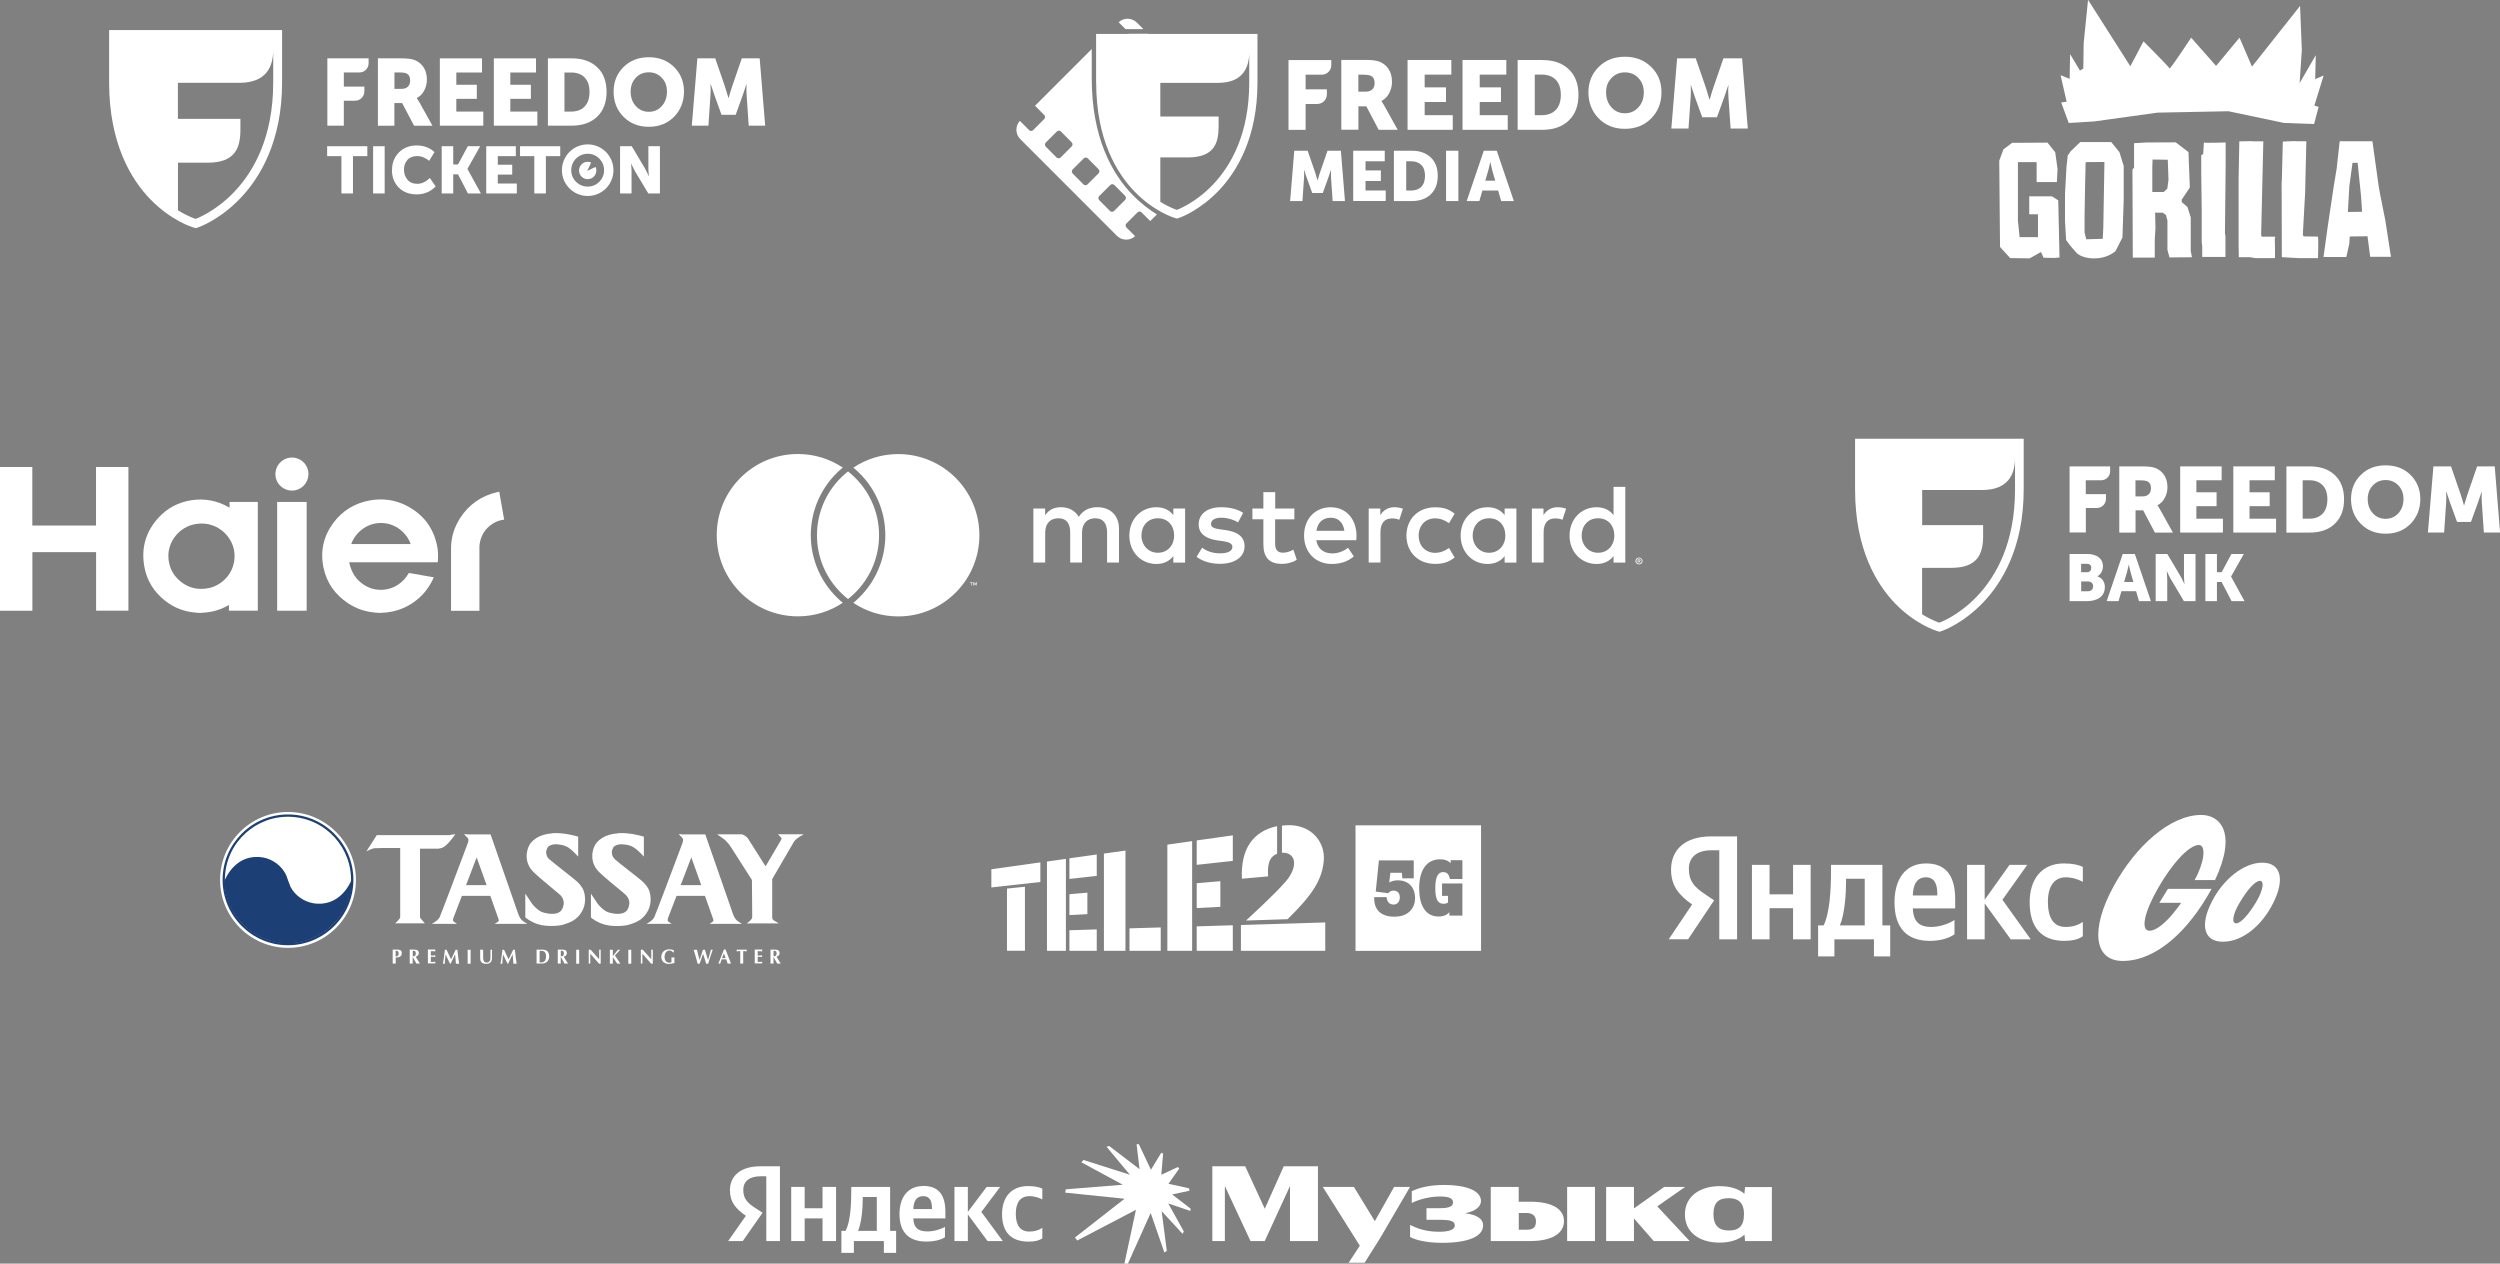 <?xml version="1.0" encoding="UTF-8"?> <svg xmlns="http://www.w3.org/2000/svg" id="Layer_1" version="1.1" viewBox="0 0 355.12 179.49"><rect x="0" y="0" width="355.12" height="179.49" fill="#808080" stroke="none"/><defs><style> .st0 { fill-rule: evenodd; } .st0, .st1 { fill: #fff; } .st2 { fill: #1c4075; } </style></defs><g><path class="st1" d="M103.69,169.11c0,1.62.81,2.59,2.26,3.59l-2.52,3.59h2.08l2.81-4.02-.98-.64c-1.19-.76-1.76-1.37-1.76-2.63,0-1.14.83-1.91,2.42-1.91h.85v9.2h1.94v-10.62h-2.8c-2.83,0-4.31,1.39-4.31,3.44h0Z"></path><polygon class="st1" points="116.84 171.63 114.3 171.63 114.3 168.6 112.39 168.6 112.39 176.29 114.3 176.29 114.3 173.07 116.84 173.07 116.84 176.29 118.76 176.29 118.76 168.6 116.84 168.6 116.84 171.63"></polygon><polygon class="st1" points="142.07 168.6 140.15 168.6 137.48 172.15 137.48 168.6 135.58 168.6 135.58 176.29 137.48 176.29 137.48 172.51 140.28 176.29 142.44 176.29 139.4 172.15 142.07 168.6"></polygon><path class="st1" d="M146.22,169.91c.73,0,1.45.25,1.84.47v-1.53c-.41-.22-1.11-.37-2.03-.37-2.44,0-3.69,1.65-3.69,3.97,0,2.52,1.22,3.92,3.77,3.92.86,0,1.48-.14,1.95-.47v-1.49c-.49.33-1.06.53-1.85.53-1.35,0-1.92-.98-1.92-2.54,0-1.65.7-2.49,1.94-2.49h0Z"></path><path class="st1" d="M124.55,174.84h-2.67c.52-1.17.67-3.25.67-4.59v-.22h2v4.81h0ZM126.45,168.6h-5.53v.65c0,1.88-.13,4.3-.8,5.59h-.6v3.13h1.77v-1.68h4.26v1.68h1.74v-3.13h-.85v-6.24h0Z"></path><path class="st1" d="M131.14,169.91c.96,0,1.24.73,1.24,1.68v.16h-2.65c.05-1.21.5-1.84,1.41-1.84ZM131.17,168.47c-2.29,0-3.4,1.68-3.4,3.98,0,2.63,1.37,3.91,3.79,3.91,1.22,0,2.11-.25,2.67-.61v-1.48c-.59.36-1.58.65-2.51.65-1.4,0-1.93-.61-1.99-1.85h4.56v-.95c0-2.66-1.22-3.66-3.12-3.66h0Z"></path><polygon class="st1" points="168.96 169.14 168.91 168.8 165.98 168.15 167.5 166 167.32 165.77 164.96 166.87 165.22 163.87 164.96 163.74 163.49 166.16 161.77 162.53 161.45 162.53 161.87 166.08 157.56 162.79 157.18 162.89 160.5 166.87 153.91 164.77 153.6 165.1 159.49 168.29 151.39 168.94 151.31 169.41 159.74 170.28 152.69 175.79 153.02 176.21 161.36 171.85 159.72 179.49 160.22 179.49 163.45 172.3 165.4 177.92 165.74 177.67 165.01 172.04 167.98 175.26 168.16 174.93 165.95 170.95 169.09 172.01 169.12 171.68 166.5 169.67 168.96 169.14"></polygon><path class="st1" d="M208.16,172.33c1.49-.29,2.21-.99,2.21-1.72,0-1.54-2.25-2.29-5.21-2.29-2.03,0-3.56.37-4.62.89v1.67c.93-.47,2.46-.92,4.05-.92,1.14,0,1.81.23,1.81.83s-.57.83-1.92.83h-1.85v1.65h1.84c1.74,0,2.18.23,2.18.83,0,.5-.67.87-2.23.87-2.13,0-3.37-.62-4.12-.97v1.71c.65.37,2.16.83,4.56.83,3.74,0,5.81-.93,5.81-2.46,0-.98-.9-1.52-2.5-1.73h0Z"></path><polygon class="st1" points="198.03 168.6 195.29 173.46 192.32 168.6 187.9 168.6 193.16 176.95 191.57 179.37 193.84 179.37 196.06 175.85 200.29 168.6 198.03 168.6"></polygon><polygon class="st1" points="179.66 171.7 176.88 165.67 172.21 165.67 172.21 176.29 173.99 176.29 173.99 168.48 177.63 176.29 179.65 176.29 183.24 168.48 183.24 176.29 187.21 176.29 187.21 165.67 182.35 165.67 179.66 171.7"></polygon><polygon class="st1" points="239.37 168.6 236.39 168.6 232.1 171.65 232.1 168.6 228.15 168.6 228.15 176.29 232.1 176.29 232.1 173.08 234.91 176.29 240.01 176.29 235.41 171.36 239.37 168.6"></polygon><path class="st1" d="M216.81,174.68h-1.07v-2.38h1.07c.86,0,1.37.39,1.37,1.18,0,.92-.44,1.2-1.37,1.2h0ZM217.36,170.7h-1.63v-2.1h-3.97v7.69h5.58c2.98,0,4.82-1,4.82-2.85,0-1.67-1.63-2.74-4.8-2.74h0Z"></path><path class="st1" d="M245.57,174.79c-1.35,0-2.18-.65-2.18-2.32,0-1.77.86-2.27,2.18-2.27,1.2,0,2.16.49,2.16,2.27s-.81,2.32-2.16,2.32ZM247.88,168.61l-.09.97c-.81-.71-2.01-1.09-3.54-1.09-2.7,0-4.91,1.4-4.91,4s2.1,4.02,4.9,4.02c1.5,0,2.73-.38,3.56-1.13l.08.91h3.81v-7.67h-3.81Z"></path><rect class="st1" x="222.61" y="168.6" width="3.95" height="7.69"></rect></g><g><g><path class="st1" d="M244.21,133.43h2.54v-14.62h-3.7c-3.72,0-5.68,1.91-5.68,4.73,0,2.25,1.07,3.58,2.99,4.94l-3.32,4.94h2.75l3.7-5.53-1.28-.86c-1.56-1.05-2.31-1.87-2.31-3.64,0-1.56,1.09-2.61,3.18-2.61h1.14v12.64ZM293.27,133.64c1.16,0,1.98-.21,2.59-.65v-2.04c-.63.44-1.39.72-2.44.72-1.79,0-2.52-1.39-2.52-3.58s.9-3.47,2.54-3.47c.97,0,1.91.34,2.42.65v-2.12c-.53-.29-1.45-.5-2.69-.5-3.2,0-4.86,2.29-4.86,5.51,0,3.53,1.62,5.49,4.96,5.49ZM285.62,133.43h2.84l-4.02-5.62,3.53-4.96h-2.52l-3.53,4.96v-4.96h-2.5v10.58h2.5v-5.11l3.7,5.11ZM270.83,129.04h6.9v-1.32c0-3.68-1.62-5.07-4.12-5.07-3.05,0-4.5,2.33-4.5,5.53,0,3.68,1.81,5.47,5.01,5.47,1.6,0,2.78-.42,3.51-.93v-2.04c-.78.53-2.08.99-3.3.99-1.96,0-2.63-.99-2.63-3.03v-1.18c0-1.85.61-2.84,1.87-2.84s1.62,1.03,1.62,2.36v.72l.84-.5h-5.19v1.85ZM264.88,131.45h-3.53c.69-1.6.88-4.48.88-6.31v-.32h2.65v6.62ZM268.5,131.45h-1.11v-8.6h-7.3v.9c0,2.59-.17,5.93-1.05,7.7h-.78v4.4h2.31v-2.42h5.62v2.42h2.31v-4.4ZM254.7,122.85v4.19h-3.34v-4.19h-2.5v10.58h2.5v-4.42h3.34v4.42h2.5v-10.58h-2.5Z"></path><path class="st1" d="M315.76,133.77c-2.73,0-3.26-2.36-1.62-5.59,1.6-3.26,4.58-5.64,7.21-5.64s3.24,2.33,1.6,5.64c-1.6,3.26-4.37,5.59-7.19,5.59ZM312.35,120.03c1.07,0,.78,2.5-.61,4.98h2.9c3.15-6.67.76-9.25-1.96-9.25-4.4,0-9.34,4.44-12.45,10.14-3.26,5.97-2.88,10.6,1.3,10.6,4.75,0,9.36-4.27,12.62-10.24h-6.2l-1.22,1.98h4.08l.15-1.79c-2,3.49-4.31,5.76-5.62,5.76s-.78-2.59,1.22-6.08c2.02-3.51,4.4-6.1,5.78-6.1ZM320.47,128.15c1.05-1.77,1.18-3.03.55-3.03-.69,0-1.81,1.3-2.84,3.03-1.07,1.75-1.2,3.01-.55,3.01.69,0,1.81-1.3,2.84-3.01Z"></path></g><path class="st1" d="M207.73,124.86h-1.78c-.12-.72-.45-.98-.96-.98-.65,0-1.11.56-1.11,2.27,0,1.56.33,2.23,1.18,2.23.23,0,.45-.06.63-.18v-.94h-.85v-1.77h2.89v4.57h-1.85v-.49c-.31.37-.79.62-1.53.62-1.87,0-2.76-1.59-2.76-4.04,0-2.61,1.12-4.09,2.95-4.09.73,0,1.21.22,1.51.56l.02-.43h1.66v2.67h0ZM198.12,130.22c-1.66,0-2.98-.71-2.92-2.78h1.76c.08.72.42,1.05,1.01,1.05.53,0,.87-.42.87-1.03,0-.54-.3-.95-.89-.95-.31,0-.58.13-.75.37l-1.78-.23.45-4.43h4.95v2.55h-1.62l-.07-.79h-1.63l-.16,1.38c.3-.19.69-.31,1.22-.31,1.53,0,2.45,1,2.45,2.55,0,1.29-.86,2.61-2.9,2.61h0ZM192.55,135.07h17.83v-17.83h-17.83v17.83h0ZM156.81,135.06h3.06v-14.24l-3.06.43v13.81h0ZM160.44,135.06h4.44v-3.32l-4.44.13v3.19h0ZM169.99,135.06h5.13v-3.63l-5.13.16v3.47h0ZM169.99,125.46v3.53l3.36-.18v-3.64l-3.36.29h0ZM165.82,135.06h3.52v-15.58l-3.52.5v15.08h0ZM183.67,121.89c.41.85-.01,2.13-1.02,3.31-1.55,1.82-5.66,5.56-5.66,5.56l5.91-.19c3.61-3.52,4.91-5.66,5.14-8.33.12-1.41-.39-2.77-1.41-3.73-1.11-1.05-2.75-1.48-4.53-1.23v3.85c.72-.04,1.31.23,1.57.77h0ZM169.99,122.85l5.13-.56v-3.63l-5.13.72v3.47h0ZM151.91,124.85l3.88-.43v-3.04l-3.88.54v2.92h0ZM180.13,124.5c-.17-2.36.55-2.92,1.28-3.23v-3.92c-3.48.74-5.19,3.3-5,7.47l3.71-.33h0ZM176.27,135.06h11.98v-4.03l-11.98.36v3.66h0ZM140.82,126.06l6.96-.77v-2.79l-6.96.98v2.58h0ZM143.04,135.05h2.55v-9.09l-2.55.26v8.83h0ZM148.72,135.06h2.69v-13.06l-2.69.38v12.68h0ZM151.91,135.06h3.88v-3.04l-3.88.12v2.93h0ZM151.91,127.02v2.97l2.55-.14v-3.05l-2.55.22h0Z"></path><g><g><path class="st1" d="M31.26,124.99c0,5.32,4.33,9.65,9.65,9.65s9.65-4.33,9.65-9.65-4.33-9.65-9.65-9.65-9.65,4.33-9.65,9.65Z"></path><path class="st2" d="M40.91,115.69c-5.13,0-9.29,4.17-9.29,9.29s4.17,9.29,9.29,9.29,9.29-4.17,9.29-9.29-4.17-9.29-9.29-9.29Z"></path><circle class="st1" cx="40.91" cy="124.99" r="8.96" transform="translate(-88.72 147.19) rotate(-81.6)"></circle><path class="st2" d="M44.41,128.28c-1.17-.21-2.45-1.01-3.13-2.28-.06-.12-.28-.69-.35-.91-.07-.23-.18-.54-.22-.63-.61-1.48-2.02-2.42-3.3-2.65-3.83-.68-5.37,2.87-5.54,3.36.15,4.91,4.18,8.83,9.03,8.83s9.08-4.02,9.04-9.06c0,0,0,.01,0,.02-.21.58-1.77,3.99-5.53,3.33Z"></path></g><g><path class="st1" d="M64.27,118.55s-.44.08-.47.08c-.03,0-10.28,0-10.28,0l-1.47,2.3.53-.25s.3-.14.57-.19c.14-.03,1.59-.04,3.7-.03v9.77s0,.12-.1.27c-.1.15-.27.32-.32.37l-.31.29h4.23l-.65-.76c-.04-.07-.04-.19-.04-.21v-9.64c.3,0,2.63,0,2.63,0l.43-.09c.69-.22,1.49-1.32,1.73-1.65l.23-.33-.4.07Z"></path><path class="st1" d="M78.5,118.37c-1.8.11-3.11.91-3.51,2.15-.12.37-.18.74-.18,1.09,0,.88.35,1.52.65,1.9.43.55,1.77,1.66,2.85,2.55.56.46,1.11.92,1.29,1.09.3.31.48.72.48,1.1,0,0-.01.17-.01.17-.11.74-.4,1.14-.98,1.31-.69.2-1.75,0-2.22-.23-.6-.29-1.13-.92-1.28-1.11,0,0-.66-.99-.66-.99l-.31-.47v3.38l.06.05c.11.1.71.59,1.73.92,1.18.38,2.97.28,3.69.04.85-.28,1.91-.62,2.62-1.95.26-.48.39-1.03.39-1.61,0-.66-.17-1.21-.31-1.48-.19-.36-.46-.7-.81-1.04-.17-.16-.93-.76-1.91-1.54-.91-.72-1.94-1.53-2.03-1.63l.03.07-.15-.19c-.13-.14-.26-.27-.33-.68l-.02-.19c0-.21.06-.43.18-.66.14-.26.6-.52,1.31-.49.69.03,1.25.22,1.52.38.52.28,1.17.97,1.24,1.05l.3.32v-2.83l-.12-.04s-1.82-.56-3.52-.46Z"></path><path class="st1" d="M66.33,118.5h-.41l.37.38c.08.07.18.16.23.3l.02.13c0,.15-.05.34-.08.43-1.43,3.8-3.88,10.31-4.03,10.59-.19.32-.52.55-.59.59l-.49.31h3.56l-.45-.31s-.11-.09-.12-.2c0,0,.06-.32.06-.32,0,0,1.06-2.76,1.21-3.14h4.04c.07.21,1.13,3.2,1.13,3.2.03.08.07.21.07.3,0,.09-.08.14-.1.16l-.48.31h4.63s-.5-.31-.5-.31c-.13-.09-.26-.19-.37-.32-.21-.25-.37-.64-.37-.65,0,0-3.94-11.32-3.94-11.32l-.04-.11h-3.36ZM67.71,121.79c.24.67,1.28,3.57,1.41,3.94h-2.92c.07-.18,1.25-3.25,1.51-3.94Z"></path><path class="st1" d="M96.82,118.5h-.41l.37.38c.09.08.18.16.23.3,0,0,.02.13.02.13,0,.15-.05.34-.08.43-1.78,4.74-3.89,10.33-4.03,10.59-.19.32-.52.55-.58.59l-.49.31h3.55l-.45-.31s-.11-.09-.12-.2c0,0,.06-.32.06-.32,0,0,1.06-2.76,1.21-3.14h4.04c.07.21,1.13,3.2,1.13,3.2.03.08.07.21.07.3,0,.08-.07.14-.1.16l-.44.31h4.59s-.49-.31-.49-.31c-.14-.09-.26-.19-.37-.32-.18-.22-.34-.57-.37-.65,0,0-3.94-11.32-3.94-11.32l-.04-.11h-3.36ZM98.2,121.79c.24.67,1.28,3.57,1.41,3.94h-2.92c.07-.18,1.25-3.25,1.51-3.94Z"></path><path class="st1" d="M110.78,118.8s.17.18.21.22c0,.02.02.06.03.1-.02.06-.04.14-.05.16-.02.03-2.11,3.58-2.22,3.78-.27-.42-2.45-3.87-2.45-3.87-.29-.48-.81-.64-.91-.67h-.02s-3.33,0-3.33,0h-.18s.66.45.66.45l.47.35c.31.31.62.69.62.69.06.06.41.61,1.34,2.07,0,0,1.63,2.57,1.86,2.92,0,.1.04,4.9.04,4.9v.4c-.02.22-.25.45-.38.56l-.4.31h4.56l-.57-.34c-.13-.07-.23-.15-.28-.22-.08-.11-.09-.27-.09-.27v-5.47s.06-.1.06-.1c1.76-3.05,2.86-4.93,3.01-5.17.27-.43.78-.72.83-.75l.58-.34h-3.65l.27.29Z"></path><path class="st1" d="M87.82,118.37c-1.8.11-3.11.91-3.51,2.15-.12.37-.18.74-.18,1.09,0,.88.35,1.52.65,1.9.44.56,1.79,1.68,2.88,2.57.59.48,1.09.9,1.26,1.07.3.31.48.72.48,1.1,0,0-.01.17-.01.17-.11.75-.4,1.14-.98,1.31-.69.2-1.75,0-2.22-.23-.6-.29-1.13-.92-1.28-1.11,0,0-.97-1.45-.97-1.45v.56s0,2.82,0,2.82l.06.05c.11.1.7.59,1.73.92,1.18.38,2.97.28,3.69.04.85-.28,1.91-.62,2.62-1.95.65-1.22.33-2.61.08-3.09-.19-.36-.46-.7-.81-1.04-.17-.17-1.01-.83-1.9-1.53-.83-.65-1.95-1.53-2.04-1.64,0,0,0,0,0,0-.03-.04-.07-.08-.11-.13-.13-.14-.26-.27-.33-.68-.01-.06-.02-.13-.02-.19,0-.21.06-.43.18-.66.14-.26.6-.52,1.31-.49.69.03,1.25.22,1.52.38.5.27,1.12.92,1.24,1.05l.3.32v-2.83l-.12-.04c-.31-.09-1.94-.56-3.52-.46Z"></path></g><g><path class="st1" d="M55.99,136.87c-.07,0-.14,0-.21.01v-1.99h.69c.39,0,.6.16.6.49,0,.52-.36.63-.86.63v.87c-.07,0-.14-.01-.21-.01ZM56.38,135.84c.18-.05.25-.22.25-.39,0-.23-.11-.39-.26-.39h-.17v.8c.06,0,.13,0,.18-.02Z"></path><path class="st1" d="M58.8,134.9c.13,0,.33,0,.45.06.16.09.24.22.24.41,0,.28-.18.46-.44.52.15.28.33.54.49.81l.11.18c-.08,0-.17-.01-.25-.01s-.17,0-.25.01l-.33-.61c-.04-.08-.12-.21-.18-.32h-.02v.93c-.07,0-.14-.01-.21-.01s-.14,0-.21.01v-1.99h.59ZM59.06,135.42s0-.08-.01-.14c-.04-.24-.25-.22-.42-.22v.78c.29.03.44-.12.44-.41Z"></path><path class="st1" d="M61.83,135.03s0,.08.01.12c-.17-.02-.36-.05-.64-.04v.62h.29c.13,0,.24-.01.34-.03,0,.04-.01.08-.01.12s0,.08.01.12c-.1-.01-.22-.03-.34-.03h-.29v.74c.28,0,.47-.02.64-.04,0,.04-.01.08-.01.12s0,.08.01.12h-1.06v-1.97h1.06s-.01.08-.01.12Z"></path><path class="st1" d="M64.85,134.92s.08,0,.12-.01c.09.78.15,1.41.25,1.99-.08,0-.15-.01-.23-.01s-.15,0-.23.01c-.02-.46-.08-.9-.12-1.35-.21.44-.42.89-.62,1.33-.04,0-.07,0-.11,0-.18-.4-.4-.85-.61-1.3-.06.51-.11.91-.12,1.32-.04,0-.09-.01-.13-.01s-.08,0-.13.01c.1-.58.19-1.25.28-1.99.04,0,.08.01.11.01s.08,0,.12-.01c.2.45.42.91.64,1.36.2-.41.44-.87.65-1.36.04,0,.08.01.12.01Z"></path><path class="st1" d="M66.64,134.92c.07,0,.14,0,.21-.01v1.99c-.07,0-.14-.01-.21-.01s-.14,0-.21.01v-1.99c.07,0,.14.01.21.01Z"></path><path class="st1" d="M68.42,134.92c.07,0,.14,0,.21-.01v.82c0,.16,0,.4.02.55.03.14.05.23.15.33.09.09.2.12.32.12.26,0,.4-.1.5-.35.05-.13.05-.46.05-.6v-.88s.08,0,.11,0,.08,0,.11,0v1.03c0,.33,0,.63-.3.84-.15.11-.34.15-.53.15-.34,0-.7-.11-.81-.49-.03-.11-.04-.24-.04-.36v-1.18c.07,0,.14.01.21.01Z"></path><path class="st1" d="M73.02,134.92s.08,0,.12-.01c.09.78.15,1.41.25,1.99-.08,0-.15-.01-.23-.01s-.15,0-.23.01c-.02-.46-.08-.9-.12-1.35-.21.44-.42.89-.62,1.33-.04,0-.07,0-.11,0-.18-.4-.4-.85-.61-1.3-.06.51-.11.91-.12,1.32-.04,0-.09-.01-.13-.01s-.08,0-.13.01c.1-.58.19-1.25.28-1.99.04,0,.08.01.11.01s.08,0,.12-.01c.2.45.42.91.64,1.36.2-.41.44-.87.65-1.36.04,0,.08.01.12.01Z"></path><path class="st1" d="M78.02,135.83c0,.65-.44,1.04-1.02,1.04h-.78v-1.97h.95c.6.02.84.45.84.93ZM76.88,136.71c.39,0,.68-.2.68-.88,0-.54-.25-.76-.64-.76h-.27v1.64h.24Z"></path><path class="st1" d="M79.83,134.9c.13,0,.33,0,.45.06.16.09.24.22.24.41,0,.28-.18.46-.44.52.15.28.33.54.49.81l.11.18c-.08,0-.17-.01-.25-.01s-.17,0-.25.01l-.33-.61c-.04-.08-.12-.21-.18-.32h-.02v.93c-.07,0-.14-.01-.21-.01s-.14,0-.21.01v-1.99h.59ZM80.09,135.42s0-.08-.01-.14c-.04-.24-.25-.22-.42-.22v.78c.29.03.44-.12.44-.41Z"></path><path class="st1" d="M82.06,134.92c.07,0,.14,0,.21-.01v1.99c-.07,0-.14-.01-.21-.01s-.14,0-.21.01v-1.99c.07,0,.14.01.21.01Z"></path><path class="st1" d="M83.9,134.9c.4.45.81.89,1.21,1.36v-1.36s.08,0,.11,0,.08,0,.11,0v1.99h-.24c-.32-.38-.63-.73-.94-1.08l-.3-.33v1.4s-.08,0-.11,0-.08,0-.11,0v-1.98h.28Z"></path><path class="st1" d="M86.84,134.92c.07,0,.14,0,.21-.01v.91c.25-.3.49-.6.73-.91.05,0,.1.01.15.01.05,0,.1,0,.15-.01v.02l-.46.5c-.09.1-.17.2-.27.3l.75,1.12v.04c-.07,0-.14-.01-.21-.01s-.14,0-.21.01l-.63-.92v.92c-.07,0-.14-.01-.21-.01s-.14,0-.21.01v-1.99c.07,0,.14.01.21.01Z"></path><path class="st1" d="M89.46,134.92c.07,0,.14,0,.21-.01v1.99c-.07,0-.14-.01-.21-.01s-.14,0-.21.01v-1.99c.07,0,.14.01.21.01Z"></path><path class="st1" d="M91.3,134.9c.4.45.81.89,1.21,1.36v-1.36s.08,0,.11,0,.08,0,.11,0v1.99h-.24c-.32-.38-.63-.73-.94-1.08l-.3-.33v1.4s-.08,0-.11,0-.08,0-.11,0v-1.98h.28Z"></path><path class="st1" d="M95.05,136.93c-.59,0-1.11-.31-1.11-.99,0-.72.51-1.09,1.15-1.09.24,0,.46.05.67.18-.04.09-.07.19-.08.29h-.04c-.13-.19-.33-.3-.55-.3-.47,0-.69.44-.69.92s.25.81.67.81c.14,0,.24-.04.31-.08v-.68c.07,0,.14.01.21.01s.14,0,.21-.01v.8c-.25.07-.5.13-.74.13Z"></path><path class="st1" d="M98.77,134.92c.08,0,.15,0,.23-.01.11.49.24.97.37,1.45.16-.48.34-.96.48-1.45.05,0,.09,0,.14,0s.09,0,.14,0c.13.49.31.96.44,1.45.15-.48.3-.96.41-1.45.04,0,.09,0,.13,0,.04,0,.09,0,.13,0-.24.67-.45,1.32-.65,1.99-.05,0-.09-.01-.14-.01-.05,0-.09,0-.14.01-.13-.48-.28-.95-.45-1.41-.16.46-.32.92-.48,1.41-.05,0-.09-.01-.14-.01-.05,0-.09,0-.14.01-.16-.64-.35-1.27-.54-1.9l-.03-.08c.08,0,.15.01.23.01Z"></path><path class="st1" d="M102.3,136.88s-.09,0-.13,0-.09,0-.13,0l.8-2.01s.07,0,.11,0,.07,0,.11,0l.78,2.01c-.08,0-.16-.01-.24-.01s-.16,0-.24.01c-.06-.21-.12-.41-.2-.61h-.65c-.07.22-.14.4-.2.6ZM102.83,135.43l-.26.67h.51l-.25-.67Z"></path><path class="st1" d="M105.36,136.87c-.07,0-.14,0-.21.01v-1.78c-.2,0-.37.02-.52.04,0-.04.01-.08.01-.12,0-.04,0-.08-.01-.12h1.44s-.01.08-.01.12c0,.04,0,.08.01.12-.16-.02-.33-.04-.5-.04v1.78c-.07,0-.14-.01-.21-.01Z"></path><path class="st1" d="M108.26,135.03s0,.08.01.12c-.17-.02-.36-.05-.64-.04v.62h.29c.13,0,.24-.01.34-.03,0,.04-.01.08-.01.12s0,.08.01.12c-.1-.01-.22-.03-.34-.03h-.29v.74c.28,0,.47-.02.64-.04,0,.04-.01.08-.01.12s0,.08.01.12h-1.06v-1.97h1.06s-.01.08-.01.12Z"></path><path class="st1" d="M110.05,134.9c.13,0,.33,0,.45.06.16.09.24.22.24.41,0,.28-.18.46-.44.52.15.28.33.54.49.81l.11.18c-.08,0-.17-.01-.25-.01s-.17,0-.25.01l-.33-.61c-.04-.08-.12-.21-.18-.32h-.02v.93c-.07,0-.14-.01-.21-.01s-.14,0-.21.01v-1.99h.59ZM110.31,135.42s0-.08-.01-.14c-.04-.24-.25-.22-.42-.22v.78c.29.03.44-.12.44-.41Z"></path></g></g></g><g><g><g><path class="st1" d="M292.16,25.86h-2.86v-2.83h-2.66v8.3s.24,2.35.24,2.35h2.61v-3.24s-1.24,0-1.24,0v-2.55h3.23l.89.57.18,8.12-.76.06-1.51-.03-.36-.82-1.61.91-2.77-.04-1.44-1.58-.11-12.25.59-1.61,1.24-.93,5.02-.03,1.1,1.37.33,2.36s-.1,2.14-.1,1.87Z"></path><path class="st1" d="M301.04,21.59l-1.14-1.41h-4.4l-1.34,1.28-.44.62-.18,1.61-.21,3.85v3.88l.16,2.68.6.81.86.99s.86,1.02,3.23.76c1.41-.16,2.32-.99,2.32-.99l.99-1.93.18-5.42v-4.74l-.62-2ZM298.77,32.34l-.08,1.58-2.34.07-.24-.94v-2.55l.08-4.45.07-3.02,2.67-.02-.16,9.35Z"></path><path class="st1" d="M311.19,35.68v-4.82l-.47-1.46-.81-.7v-.34l1.15-1.72-.19-5.03-1.81-1.39-4.15.02-1.77.1v3.46l-.23.29.05,12.5h3.12v-2.58l.1-1.61-.05-2.19h1.07l.47.34.21.78v4.17l.29,1.07,3.19-.03-.16-.86ZM308.03,25.55l-.17,1.25-.51.47h-1.62v-3.52l.04-1.09,2.16.03.1,2.86Z"></path><path class="st1" d="M313.06,20.25l-.1,1.63-.28.17v2.43l.07,5.35v4.55l.07.56v1.56h3.3v-2.99l-.07-.35.1-9.69v-3.23s-3.12.1-3.09,0Z"></path><path class="st1" d="M318.09,20.08l-.1,5.24v9.58l.03,1.63h1.56l.87.14h2.71v-1.49l-.03-1.28s.14-.28,0-.28h-1.87l-.07-.28.14-5.97.17-7.29h-1.28l-.49-.03-1.63.03Z"></path><path class="st1" d="M324.27,20.11l-.14,5.45-.03.49.03,10.48,2.43.14h2.71s.1-3.06-.03-3.06-2.01-.03-2.01-.03l-.12-.23.33-5.99.17-7.29h-1.28l-.49-.03-1.56.07Z"></path><path class="st1" d="M338.13,27.82l-.24-1.35-.89-6.4h-4.65l-.43,3.87-.38,2.29-.9,6.01-.59,4.27h3.24s.42-1.87.42-1.87l.07-1.05,2.52-.03.38,2.92h2.95l-.8-5.17-.69-3.47ZM333.51,30.11l.21-3.65.45-3.33h.73l.49,4.83.14,2.12-2.01.03Z"></path></g><path class="st1" d="M296.6,0l-.62,6.14-.05,3.58-.47.31-1.41-2.34-.06,3.51-1.29-.52.86,3.76-.77.12,1.07,2.91,3.6-.22,9-1.25,10.08-.2,7.89,1.66,4.28.16.65-2.44-.61-.18,1.32-4.28-1.2.52.08-3.4-2.29,3.96.31-4.72-.25-6.24-6.83,8.62-1.77-4.11-3.33,4.01-3.54-4.01s-3.02,4.58-3.07,4.37c-.05-.21-3.7-3.85-3.7-3.85l-1.87,3.54-5.99-9.41Z"></path></g><g><path class="st1" d="M46.5,17.85v-9.56h5.86v.7c0,.72-.58,1.3-1.3,1.3h-2.22v2.01h2.92v.68c0,.73-.59,1.33-1.33,1.33h-1.59v3.54h-2.34Z"></path><path class="st1" d="M56.02,12.62h1.02c.38,0,.68-.1.9-.31.21-.2.32-.49.32-.87,0-.53-.19-.87-.56-1.02-.21-.09-.5-.13-.88-.13h-.79v2.33ZM53.68,17.85v-9.56h3.33c.85,0,1.47.08,1.86.23.55.21.98.56,1.3,1.04.31.48.47,1.06.47,1.75,0,.53-.12,1.04-.37,1.53-.25.49-.6.84-1.06,1.08v.03c.09.12.21.31.36.57l1.86,3.34h-2.61l-1.7-3.22h-1.1v3.22h-2.34Z"></path><polygon class="st1" points="62.48 17.85 62.48 8.29 68.47 8.29 68.47 10.3 64.82 10.3 64.82 12.04 67.73 12.04 67.73 14.04 64.82 14.04 64.82 15.85 68.65 15.85 68.65 17.85 62.48 17.85"></polygon><polygon class="st1" points="70.15 17.85 70.15 8.29 76.14 8.29 76.14 10.3 72.49 10.3 72.49 12.04 75.41 12.04 75.41 14.04 72.49 14.04 72.49 15.85 76.33 15.85 76.33 17.85 70.15 17.85"></polygon><path class="st1" d="M80.17,15.85h.96c.82,0,1.46-.24,1.92-.72.46-.48.69-1.17.69-2.07s-.23-1.57-.69-2.05c-.46-.47-1.1-.71-1.91-.71h-.96v5.55ZM77.83,17.85v-9.56h3.4c1.51,0,2.72.42,3.6,1.26.89.84,1.33,2.01,1.33,3.5s-.44,2.67-1.33,3.52c-.89.85-2.09,1.28-3.6,1.28h-3.4Z"></path><path class="st1" d="M89.58,13.01c0,.82.24,1.5.73,2.05.49.54,1.1.82,1.85.82s1.37-.27,1.85-.82c.49-.54.73-1.23.73-2.05s-.24-1.44-.73-1.96c-.49-.52-1.1-.78-1.85-.78s-1.37.26-1.85.78c-.49.52-.73,1.18-.73,1.96M87.16,13.01c0-1.39.47-2.55,1.4-3.48.94-.93,2.13-1.4,3.6-1.4s2.66.47,3.6,1.4c.94.93,1.4,2.09,1.4,3.48s-.47,2.62-1.4,3.57c-.94.95-2.13,1.43-3.6,1.43s-2.66-.48-3.6-1.43c-.94-.95-1.4-2.14-1.4-3.57"></path><path class="st1" d="M98.27,17.85l.79-9.56h2.54l1.39,4.04.48,1.58h.03c.18-.64.34-1.17.48-1.58l1.39-4.04h2.54l.78,9.56h-2.34l-.29-4.31c-.02-.21-.03-.45-.03-.72s0-.48.01-.64v-.24s-.01,0-.01,0c-.21.67-.39,1.2-.53,1.6l-1,2.77h-2.01l-1-2.77-.54-1.6h-.03c.04.59.04,1.12,0,1.6l-.29,4.31h-2.35Z"></path><polygon class="st1" points="48.5 27.48 48.5 22.18 46.47 22.18 46.47 20.77 52.18 20.77 52.18 22.18 50.14 22.18 50.14 27.48 48.5 27.48"></polygon><rect class="st1" x="53" y="20.77" width="1.64" height="6.71"></rect><path class="st1" d="M55.69,24.11c0-.99.33-1.81.99-2.47.66-.66,1.5-.98,2.53-.98.47,0,.93.08,1.37.24.44.16.82.4,1.14.71l-.76,1.24c-.22-.2-.49-.36-.79-.49-.3-.13-.6-.19-.89-.19-.63,0-1.1.19-1.42.56-.32.37-.48.82-.48,1.36s.16,1.02.49,1.42c.33.4.8.6,1.4.6.64,0,1.23-.28,1.78-.83l.84,1.2c-.73.75-1.63,1.13-2.7,1.13s-1.92-.33-2.56-.98c-.64-.65-.96-1.49-.96-2.5"></path><polygon class="st1" points="62.74 27.48 62.74 20.77 64.38 20.77 64.38 23.36 65.06 23.36 66.45 20.77 68.21 20.77 66.4 23.98 66.4 24 68.31 27.48 66.47 27.48 65.06 24.76 64.38 24.76 64.38 27.48 62.74 27.48"></polygon><polygon class="st1" points="69.07 27.48 69.07 20.77 73.27 20.77 73.27 22.18 70.71 22.18 70.71 23.4 72.76 23.4 72.76 24.8 70.71 24.8 70.71 26.07 73.41 26.07 73.41 27.48 69.07 27.48"></polygon><polygon class="st1" points="75.9 27.48 75.9 22.18 73.87 22.18 73.87 20.77 79.58 20.77 79.58 22.18 77.54 22.18 77.54 27.48 75.9 27.48"></polygon><path class="st1" d="M88.08,27.48v-6.71h1.66l1.86,3.13c.07.13.16.29.25.48.09.19.17.35.23.47l.08.19h.02c-.05-.48-.08-.86-.08-1.14v-3.13h1.64v6.71h-1.65l-1.87-3.12c-.07-.13-.16-.29-.25-.48-.09-.19-.17-.35-.23-.47l-.08-.19h-.02c.05.48.07.86.07,1.14v3.12h-1.64Z"></path><path class="st0" d="M83.48,22.98c.17,0,.34.04.49.11l-.19.42-.37.77.77-.37.43-.2c.06.15.1.33.1.51,0,.68-.55,1.23-1.23,1.23s-1.23-.55-1.23-1.23.55-1.24,1.23-1.24"></path><path class="st0" d="M83.48,20.51c2.02,0,3.66,1.64,3.66,3.67s-1.64,3.66-3.66,3.66-3.66-1.64-3.66-3.66,1.63-3.67,3.66-3.67M83.48,21.84c1.29,0,2.33,1.05,2.33,2.34s-1.04,2.33-2.33,2.33-2.34-1.04-2.34-2.33,1.05-2.34,2.34-2.34"></path><path class="st1" d="M15.5,11.71c0,8.75,3.19,13.86,5.87,16.61,2.96,3.04,5.93,3.94,6.06,3.98l.39.11.38-.13c.12-.04,3.06-1.08,6.01-4.19,2.67-2.82,5.86-7.94,5.86-16.39v-7.43H15.5v7.43ZM25.27,23.11h4.22c3.93,0,4.66-2.1,4.66-4.7v-1.53h-8.88v-5.12h8.88c3.52-.05,4.66-2.1,4.66-4.7v4.65c0,15.54-11.02,19.38-11.02,19.38,0,0-1.06-.31-2.51-1.22v-6.76Z"></path></g><g><path class="st1" d="M192.94,10.61h.82c.4,0,.7.05.92.14.39.16.58.51.58,1.05,0,.39-.11.69-.33.9-.22.21-.53.32-.93.32h-1.05v-2.41h0ZM192.94,15.1h1.14l1.76,3.34h2.7l-1.93-3.47c-.16-.28-.28-.48-.37-.6v-.03c.47-.24.84-.61,1.1-1.12.26-.5.39-1.03.39-1.59,0-.72-.16-1.32-.48-1.81-.32-.5-.77-.86-1.34-1.07-.41-.16-1.05-.24-1.93-.24h-3.45v9.92h2.43v-3.34h0Z"></path><polygon class="st1" points="206.36 16.36 202.37 16.36 202.37 14.49 205.4 14.49 205.4 12.41 202.37 12.41 202.37 10.6 206.16 10.6 206.16 8.52 199.94 8.52 199.94 18.44 206.36 18.44 206.36 16.36"></polygon><polygon class="st1" points="214.17 16.36 210.19 16.36 210.19 14.49 213.21 14.49 213.21 12.41 210.19 12.41 210.19 10.6 213.97 10.6 213.97 8.52 207.75 8.52 207.75 18.44 214.17 18.44 214.17 16.36 214.17 16.36"></polygon><path class="st1" d="M221,15.61c-.48.5-1.14.75-1.99.75h-1v-5.76h1c.84,0,1.5.24,1.98.73.48.49.72,1.2.72,2.12,0,.94-.23,1.66-.71,2.16M219.1,8.52h-3.52v9.92h3.52c1.57,0,2.82-.44,3.74-1.32.92-.88,1.38-2.1,1.38-3.65s-.46-2.75-1.38-3.63c-.92-.88-2.17-1.31-3.74-1.31Z"></path><path class="st1" d="M232.74,15.24c-.51.56-1.14.85-1.92.85s-1.42-.28-1.92-.85c-.5-.56-.76-1.27-.76-2.12s.25-1.49.76-2.03c.5-.54,1.15-.81,1.92-.81s1.42.27,1.92.81c.51.54.76,1.22.76,2.03,0,.85-.25,1.56-.76,2.12M230.82,8.06c-1.52,0-2.76.48-3.73,1.45s-1.46,2.17-1.46,3.61.49,2.72,1.46,3.7c.97.99,2.21,1.48,3.73,1.48s2.76-.5,3.73-1.48c.97-.99,1.46-2.22,1.46-3.7s-.48-2.65-1.46-3.61-2.21-1.45-3.73-1.45"></path><path class="st1" d="M237.41,18.26l.82-9.97h2.65l1.45,4.21.5,1.65h.03c.19-.67.35-1.22.5-1.65l1.45-4.21h2.65l.81,9.97h-2.44l-.31-4.49c-.02-.22-.03-.47-.03-.75s0-.5.02-.67l.02-.25h-.03c-.22.69-.41,1.25-.56,1.67l-1.05,2.89h-2.09l-1.05-2.89-.56-1.67h-.03c.04.61.04,1.17,0,1.67l-.31,4.49h-2.45Z"></path><path class="st1" d="M183.03,18.45h2.43v-3.68h1.65c.76,0,1.37-.62,1.37-1.37v-.71h-3.02v-2.08h2.3c.74,0,1.35-.6,1.35-1.35v-.73h-6.08v9.92h0Z"></path><path class="st1" d="M210.98,25.66h1.41l-.4-1.39-.29-1.23h-.02c-.11.52-.2.93-.29,1.23l-.41,1.39ZM208.34,28.56l2.43-7.15h1.84l2.43,7.15h-1.8l-.44-1.5h-2.23l-.43,1.5h-1.8Z"></path><rect class="st1" x="205.41" y="21.41" width="1.75" height="7.15"></rect><path class="st1" d="M199.75,27.06h.72c.61,0,1.09-.18,1.43-.54.35-.36.52-.88.52-1.55s-.17-1.18-.52-1.53c-.35-.35-.82-.53-1.43-.53h-.72v4.15ZM198,28.56v-7.15h2.54c1.13,0,2.03.32,2.69.95.67.63,1,1.5,1,2.61s-.33,2-1,2.64c-.66.63-1.56.95-2.69.95h-2.54Z"></path><polygon class="st1" points="192.22 28.56 192.22 21.41 196.7 21.41 196.7 22.91 193.97 22.91 193.97 24.21 196.15 24.21 196.15 25.71 193.97 25.71 193.97 27.06 196.84 27.06 196.84 28.55 192.22 28.55 192.22 28.56"></polygon><path class="st1" d="M183.26,28.56l.59-7.15h1.9l1.04,3.02.36,1.18h.02c.13-.48.25-.87.36-1.18l1.04-3.02h1.9l.58,7.15h-1.75l-.22-3.22c-.01-.16-.02-.34-.02-.54s0-.36,0-.48v-.18s-.01,0-.01,0c-.16.5-.29.9-.4,1.2l-.75,2.07h-1.5l-.75-2.07-.4-1.2h-.02c.03.44.03.84,0,1.2l-.22,3.22h-1.76Z"></path><path class="st0" d="M152.23,20.8l-1.57,1.57c-.16.16-.42.16-.58,0l-1.53-1.54c-.16-.16-.16-.42,0-.58l1.57-1.57c.16-.16.42-.16.58,0l1.53,1.54c.16.16.16.42,0,.58M156.05,24.62l-1.57,1.57c-.16.16-.42.16-.58,0l-1.53-1.54c-.16-.16-.16-.42,0-.58l1.57-1.57c.16-.16.42-.16.58,0l1.53,1.54c.16.16.16.42,0,.58M159.82,28.4l-1.57,1.57c-.16.16-.42.16-.58,0l-1.53-1.54c-.16-.16-.16-.42,0-.58l1.57-1.57c.16-.16.42-.16.58,0l1.53,1.54c.16.16.16.42,0,.58M162.42,4.14h-2.54l-.98-.98c.73-.68,1.87-.66,2.58.04l.93.93ZM160.97,27.77c1.19,1.21,2.38,2.08,3.37,2.69l-.95.94-1.23-1.23c-.16-.16-.42-.16-.58,0l-1.57,1.57c-.16.16-.16.42,0,.58l1.23,1.23c-.73.67-1.87.66-2.58-.05l-13.74-13.75c-.71-.71-.72-1.85-.05-2.58l1.31,1.31c.16.16.42.16.58,0l1.57-1.57c.16-.16.16-.42,0-.58l-1.31-1.31,8.06-8.06v4.17c0,8.45,2.91,13.6,5.87,16.63M163.81,5.52l-.72-.72h-2.76c0,.09-.05.17-.11.24l3.58.48Z"></path><path class="st1" d="M164.82,22.36h3.94c3.66-.01,4.34-1.96,4.34-4.38v-1.43h-8.28v-4.78h8.28c3.28-.04,4.35-1.96,4.35-4.38v4.34c0,14.5-10.28,18.08-10.28,18.08,0,0-.98-.29-2.35-1.14v-6.3ZM155.71,11.73c0,8.16,2.98,12.93,5.47,15.5,2.76,2.83,5.53,3.68,5.65,3.71l.36.11.36-.12c.11-.04,2.86-1.01,5.61-3.9,2.49-2.63,5.46-7.41,5.46-15.28v-6.93h-22.92v6.93Z"></path></g></g><g><path class="st1" d="M138.02,83.17v-.37h.15v-.08h-.38v.08h.15v.37h.08ZM138.75,83.17v-.45h-.12l-.13.31-.13-.31h-.12v.45h.08v-.34l.13.29h.09l.13-.29v.34h.08ZM158.95,79.91v-4.81c0-1.81-1.15-3.03-3.02-3.05-.98-.02-1.99.29-2.69,1.36-.53-.85-1.36-1.36-2.53-1.36-.82,0-1.62.24-2.25,1.14v-.95h-1.67v7.67h1.68v-4.25c0-1.33.74-2.04,1.88-2.04s1.67.72,1.67,2.02v4.27h1.68v-4.25c0-1.33.77-2.04,1.88-2.04s1.68.72,1.68,2.02v4.27h1.68ZM183.87,72.24h-2.73v-2.33h-1.68v2.33h-1.56v1.52h1.56v3.5c0,1.78.69,2.84,2.66,2.84.72,0,1.56-.22,2.08-.59l-.48-1.43c-.5.29-1.04.43-1.48.43-.83,0-1.11-.51-1.11-1.28v-3.46h2.73v-1.52ZM198.09,72.05c-.96,0-1.59.45-2.02,1.12v-.93h-1.65v7.67h1.67v-4.3c0-1.27.55-1.97,1.64-1.97.34,0,.69.05,1.04.19l.51-1.57c-.37-.14-.85-.21-1.19-.21h0ZM176.59,72.85c-.8-.53-1.91-.8-3.13-.8-1.94,0-3.19.93-3.19,2.45,0,1.25.93,2.02,2.65,2.26l.79.11c.91.13,1.35.37,1.35.8,0,.59-.61.93-1.75.93s-1.99-.37-2.55-.8l-.79,1.3c.91.67,2.07.99,3.32.99,2.21,0,3.5-1.04,3.5-2.5,0-1.35-1.01-2.05-2.68-2.29l-.79-.11c-.72-.1-1.3-.24-1.3-.75,0-.56.55-.9,1.46-.9.98,0,1.92.37,2.39.66l.72-1.35ZM221.27,72.05c-.96,0-1.59.45-2.02,1.12v-.93h-1.65v7.67h1.67v-4.3c0-1.27.55-1.97,1.64-1.97.34,0,.69.05,1.04.19l.51-1.57c-.37-.14-.85-.21-1.19-.21h0ZM199.78,76.07c0,2.33,1.62,4.03,4.09,4.03,1.15,0,1.92-.26,2.76-.91l-.8-1.35c-.63.45-1.28.69-2,.69-1.33-.02-2.31-.98-2.31-2.45s.98-2.44,2.31-2.45c.72,0,1.38.24,2,.69l.8-1.35c-.83-.66-1.6-.91-2.76-.91-2.47,0-4.09,1.7-4.09,4.03h0ZM215.4,76.07v-3.83h-1.67v.93c-.53-.69-1.33-1.12-2.42-1.12-2.15,0-3.83,1.68-3.83,4.03s1.68,4.03,3.83,4.03c1.09,0,1.89-.43,2.42-1.12v.93h1.67v-3.83ZM209.19,76.07c0-1.35.88-2.45,2.33-2.45s2.31,1.06,2.31,2.45-.93,2.45-2.31,2.45-2.33-1.11-2.33-2.45h0ZM189.06,72.05c-2.25,0-3.82,1.64-3.82,4.03s1.64,4.03,3.93,4.03c1.15,0,2.21-.29,3.14-1.07l-.82-1.23c-.64.51-1.46.8-2.23.8-1.07,0-2.05-.5-2.29-1.88h5.69c.02-.21.03-.42.03-.64-.02-2.39-1.49-4.03-3.64-4.03h0ZM189.03,73.54c1.07,0,1.76.67,1.94,1.86h-3.98c.18-1.11.85-1.86,2.04-1.86h0ZM230.87,76.07v-6.91h-1.67v4.01c-.53-.69-1.33-1.12-2.42-1.12-2.15,0-3.83,1.68-3.83,4.03s1.68,4.03,3.83,4.03c1.09,0,1.89-.43,2.42-1.12v.93h1.67v-3.83ZM232.82,79.2c.07,0,.13.01.19.04.06.03.11.06.16.1.04.04.08.1.11.16.03.06.04.12.04.19s-.01.13-.04.19c-.03.06-.06.11-.11.15-.04.04-.1.08-.16.1-.06.03-.12.04-.19.04s-.14-.01-.2-.04c-.06-.03-.11-.06-.16-.1-.04-.04-.08-.1-.11-.15-.03-.06-.04-.12-.04-.19s.01-.13.04-.19c.03-.06.06-.11.11-.16.04-.04.1-.08.16-.1.06-.03.13-.04.2-.04ZM232.82,80.06c.05,0,.1,0,.15-.03.05-.02.08-.05.12-.08.03-.03.06-.07.08-.12.02-.05.03-.1.03-.15s0-.1-.03-.15c-.02-.05-.05-.09-.08-.12-.03-.03-.07-.06-.12-.08-.05-.02-.09-.03-.15-.03s-.1,0-.15.03c-.05.02-.09.05-.12.08-.03.03-.06.07-.08.12-.02.05-.03.1-.03.15s0,.1.03.15c.02.05.05.09.08.12.03.03.07.06.12.08.05.02.1.03.15.03ZM232.85,79.46c.06,0,.1.01.13.04.03.03.05.06.05.11,0,.04-.01.07-.04.09-.03.02-.06.04-.11.04l.15.17h-.12l-.14-.17h-.04v.17h-.1v-.45h.21ZM232.74,79.54v.12h.11s.05,0,.06-.01c.02,0,.02-.03.02-.05s0-.03-.02-.04c-.02,0-.04-.01-.06-.01h-.11ZM224.67,76.07c0-1.35.88-2.45,2.33-2.45s2.31,1.06,2.31,2.45-.93,2.45-2.31,2.45-2.33-1.11-2.33-2.45h0ZM168.34,76.07v-3.83h-1.67v.93c-.53-.69-1.33-1.12-2.42-1.12-2.15,0-3.83,1.68-3.83,4.03s1.68,4.03,3.83,4.03c1.09,0,1.89-.43,2.42-1.12v.93h1.67v-3.83ZM162.14,76.07c0-1.35.88-2.45,2.33-2.45s2.31,1.06,2.31,2.45-.93,2.45-2.31,2.45-2.33-1.11-2.33-2.45ZM119.44,85.39c.09.08.19.15.28.23-1.83,1.22-4.02,1.93-6.38,1.93-6.37,0-11.53-5.16-11.53-11.53s5.16-11.53,11.53-11.53c2.36,0,4.55.71,6.38,1.93-.09.08-.19.15-.28.23-2.72,2.36-4.27,5.78-4.27,9.37s1.56,7.01,4.27,9.37ZM127.59,64.5c-2.36,0-4.55.71-6.38,1.93.09.08.19.15.28.23,2.72,2.36,4.27,5.78,4.27,9.37s-1.56,7.01-4.27,9.37c-.09.08-.19.15-.28.23,1.83,1.22,4.02,1.93,6.38,1.93,6.37,0,11.53-5.16,11.53-11.53s-5.16-11.53-11.53-11.53ZM120.46,66.97c-.15.12-.29.24-.44.36-2.43,2.11-3.97,5.22-3.97,8.7s1.54,6.58,3.97,8.7c.14.12.29.24.44.36.15-.12.29-.24.44-.36,2.43-2.11,3.97-5.22,3.97-8.7s-1.54-6.58-3.97-8.7c-.14-.12-.29-.24-.44-.36"></path><g><path class="st1" d="M293.98,75.65v-9.4h5.76v.69c0,.71-.57,1.28-1.28,1.28h-2.18v1.97h2.87v.67c0,.72-.58,1.3-1.3,1.3h-1.56v3.48h-2.3Z"></path><path class="st1" d="M303.34,70.51h1c.38,0,.67-.1.88-.3.21-.2.32-.49.32-.85,0-.52-.18-.85-.55-1-.2-.09-.49-.13-.87-.13h-.78v2.29ZM301.04,75.65v-9.4h3.27c.83,0,1.44.07,1.83.22.54.21.97.55,1.28,1.02.31.47.46,1.04.46,1.72,0,.53-.12,1.03-.37,1.5-.25.48-.59.83-1.04,1.06v.03c.09.11.21.3.36.57l1.83,3.29h-2.56l-1.67-3.17h-1.08v3.17h-2.3Z"></path><polygon class="st1" points="309.69 75.65 309.69 66.25 315.58 66.25 315.58 68.22 311.99 68.22 311.99 69.93 314.86 69.93 314.86 71.9 311.99 71.9 311.99 73.68 315.76 73.68 315.76 75.65 309.69 75.65"></polygon><polygon class="st1" points="317.24 75.65 317.24 66.25 323.13 66.25 323.13 68.22 319.54 68.22 319.54 69.93 322.4 69.93 322.4 71.9 319.54 71.9 319.54 73.68 323.31 73.68 323.31 75.65 317.24 75.65"></polygon><path class="st1" d="M327.08,73.68h.95c.81,0,1.43-.24,1.89-.71.45-.47.68-1.15.68-2.04s-.23-1.55-.68-2.01c-.46-.46-1.08-.7-1.88-.7h-.95v5.45ZM324.78,75.65v-9.4h3.34c1.49,0,2.67.41,3.54,1.24.87.83,1.31,1.97,1.31,3.44s-.44,2.63-1.31,3.46c-.87.84-2.05,1.26-3.54,1.26h-3.34Z"></path><path class="st1" d="M336.33,70.89c0,.81.24,1.48.72,2.01.48.53,1.09.8,1.82.8s1.34-.27,1.82-.8c.48-.54.72-1.2.72-2.01s-.24-1.41-.72-1.93c-.48-.51-1.08-.77-1.82-.77s-1.34.26-1.82.77c-.48.51-.72,1.16-.72,1.93M333.96,70.89c0-1.37.46-2.51,1.38-3.42.92-.92,2.1-1.37,3.54-1.37s2.62.46,3.54,1.37c.92.92,1.38,2.06,1.38,3.42s-.46,2.57-1.38,3.51c-.92.94-2.1,1.41-3.54,1.41s-2.62-.47-3.54-1.41c-.92-.94-1.38-2.11-1.38-3.51"></path><path class="st1" d="M344.88,75.65l.78-9.4h2.5l1.37,3.97.47,1.55h.03c.18-.63.33-1.15.47-1.55l1.37-3.97h2.5l.76,9.4h-2.3l-.29-4.23c-.02-.21-.03-.45-.03-.71s0-.47.01-.63v-.24s-.01,0-.01,0c-.21.66-.39,1.18-.53,1.58l-.99,2.72h-1.97l-.99-2.72-.53-1.58h-.03c.03.58.03,1.1,0,1.58l-.29,4.23h-2.31Z"></path><g><path class="st1" d="M293.98,78.69h2.46c1.34,0,2.28.6,2.28,1.75,0,.56-.27,1.13-.78,1.42v.02c.77.23,1.05.92,1.05,1.51,0,1.46-1.22,2-2.55,2h-2.46v-6.7ZM296.47,81.28c.41,0,.59-.3.59-.62s-.18-.57-.62-.57h-.82v1.19h.84ZM296.61,83.98c.48,0,.71-.33.71-.7s-.22-.68-.7-.68h-.99v1.39h.98Z"></path><path class="st1" d="M301.53,78.69h1.72l2.28,6.7h-1.69l-.41-1.41h-2.09l-.4,1.41h-1.69l2.28-6.7ZM303.04,82.67l-.37-1.3c-.12-.42-.27-1.15-.27-1.15h-.02s-.15.73-.27,1.15l-.38,1.3h1.32Z"></path><path class="st1" d="M306.2,78.69h1.66l1.86,3.13c.26.44.56,1.14.56,1.14h.02s-.07-.72-.07-1.14v-3.13h1.64v6.7h-1.65l-1.86-3.12c-.26-.44-.56-1.14-.56-1.14h-.02s.07.72.07,1.14v3.12h-1.64v-6.7Z"></path><path class="st1" d="M313.27,78.69h1.64v2.59h.67l1.39-2.59h1.76l-1.81,3.2v.02l1.91,3.48h-1.84l-1.41-2.72h-.67v2.72h-1.64v-6.7Z"></path></g><path class="st1" d="M263.51,69.55c0,8.53,3.11,13.51,5.72,16.2,2.88,2.96,5.78,3.84,5.91,3.88l.38.11.37-.13c.12-.04,2.98-1.05,5.86-4.08,2.6-2.74,5.71-7.74,5.71-15.97v-7.24h-23.95v7.24ZM273.04,80.66h4.12c3.83,0,4.54-2.05,4.54-4.58v-1.49h-8.66v-4.99h8.65c3.43-.05,4.54-2.05,4.54-4.58v4.53c0,15.15-10.75,18.9-10.75,18.9,0,0-1.03-.31-2.45-1.19v-6.59Z"></path></g><g><path class="st1" d="M0,66.34s.07,0,.11,0c1.45,0,2.9,0,4.35,0h.13v8.31h9.05v-8.31h4.6v20.4h-4.59v-8.31H4.6v8.32h-.14c-1.44,0-2.89,0-4.33,0-.04,0-.09,0-.13,0,0-6.81,0-13.61,0-20.42Z"></path><path class="st1" d="M28.23,87.06c-.15-.01-.3-.02-.45-.04-1.59-.13-3.02-.67-4.28-1.65-1.63-1.26-2.66-2.91-3.01-4.94-.45-2.62.23-4.94,2.03-6.9,1.25-1.36,2.82-2.19,4.65-2.47,1.88-.29,3.66.04,5.32.99.03.02.06.03.09.05,0,0,.01,0,.03,0v-.8h4.01v15.44h-4.1v-.8c-.15.08-.28.15-.41.22-1.07.55-2.2.84-3.41.88-.03,0-.05.01-.08.02h-.39ZM23.92,79c0,.14.01.29.02.43,0,.07.01.14.02.2.16,1.07.62,1.99,1.41,2.73,1.07.99,2.34,1.42,3.78,1.26,1.24-.13,2.27-.7,3.09-1.65,1.2-1.41,1.42-3.47.56-5.08-.99-1.85-2.98-2.82-5.06-2.44-2.2.39-3.83,2.34-3.83,4.57Z"></path><path class="st1" d="M53.79,87.06c-.15-.01-.29-.03-.44-.04-1.42-.11-2.73-.54-3.91-1.33-1.84-1.22-3.04-2.9-3.49-5.07-.48-2.31,0-4.44,1.39-6.33,1.3-1.76,3.06-2.82,5.21-3.21,1.81-.32,3.56-.09,5.19.75,2.35,1.2,3.82,3.1,4.35,5.7.15.73.17,1.46.1,2.2,0,.04-.01.09-.02.14h-12.57c.05.22.1.42.16.62.39,1.24,1.15,2.18,2.29,2.79,1.52.82,3.45.63,4.8-.45.48-.38.87-.83,1.17-1.36.04-.06.07-.08.14-.07,1.07.19,2.13.38,3.2.56.08.01.16.03.26.05-.08.17-.15.34-.23.49-.8,1.58-1.99,2.78-3.55,3.61-.9.47-1.85.76-2.86.88-.23.03-.47.03-.7.05-.03,0-.07.01-.1.02h-.41ZM49.89,77.28h8.45c-.46-1.34-1.94-2.97-4.19-2.99-2.14-.02-3.72,1.47-4.26,2.99Z"></path><path class="st1" d="M71.62,73.81c-.6.07-1.15.26-1.65.59-1.03.67-1.64,1.61-1.83,2.83-.03.2-.04.41-.04.61,0,2.93,0,5.85,0,8.78v.14h-4.03v-.11c0-2.92-.01-5.83,0-8.75,0-1.58.46-3.04,1.33-4.37,1.24-1.89,2.97-3.09,5.18-3.61.07-.02.15-.03.22-.05.04,0,.07-.01.12-.02.04.19.07.39.1.58.19,1.08.38,2.17.57,3.25,0,.02.01.03.02.04v.08Z"></path><path class="st1" d="M41.73,64.99c.19.05.38.08.56.15.98.36,1.61,1.35,1.52,2.37-.09,1.08-.87,1.95-1.93,2.14-1.35.24-2.64-.74-2.75-2.1-.1-1.26.77-2.35,2.01-2.53.02,0,.04-.01.05-.02.18,0,.35,0,.53,0Z"></path><path class="st1" d="M39.37,86.75v-15.45h4.19v15.45h-4.19Z"></path></g></g></svg> 